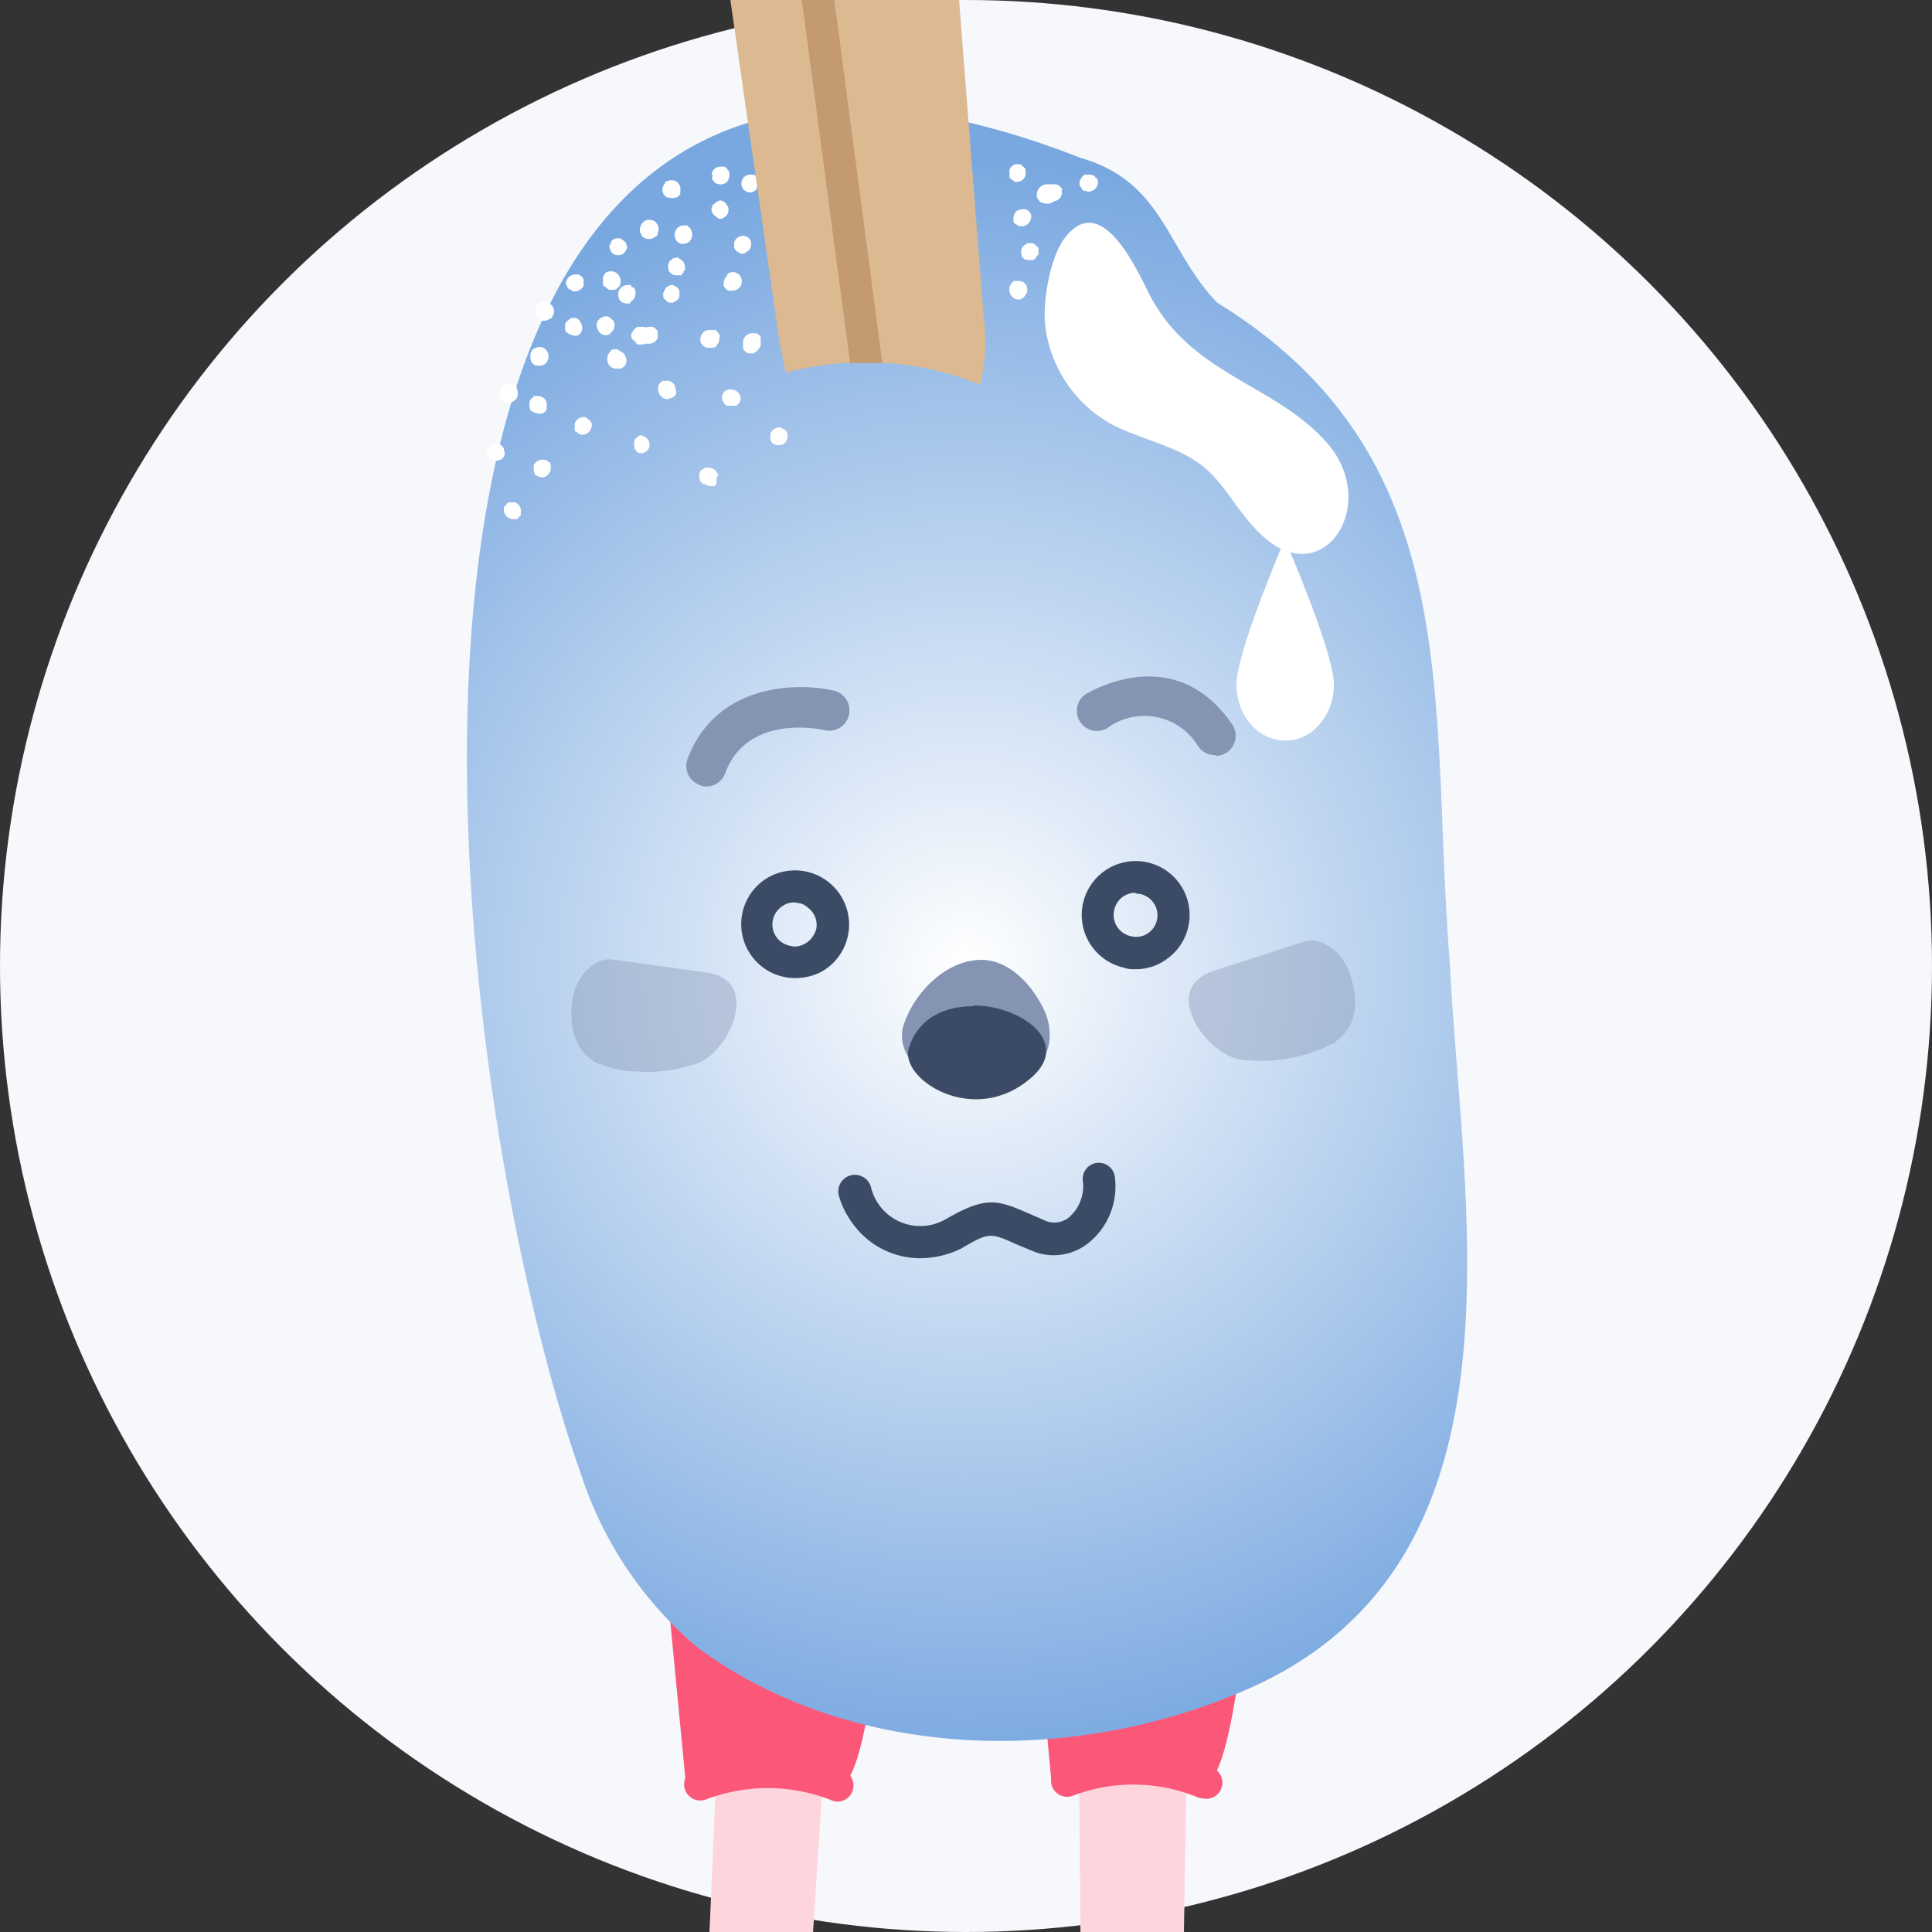 <svg width="200" height="200" viewBox="80 80 240 240" xmlns="http://www.w3.org/2000/svg" ><rect x="80" y="80" width="240" height="240" fill="#333333" stroke="none"/><circle cx="200" cy="200" r="120" fill="#F6F8FC"/><path d="m214 292.5.4 51.1 12.3.3.8-51-13.5-.4Zm-44.6-1.8-2.2 51 12.3 1.4 3.3-50.9-13.4-1.5Z" fill="url(#skinColor)"/><path d="M229.2 251.6c-10.3-4.8-60.5-8.4-63.4-5.7-3 2.7-4 14.8-3.8 22.4l3.2 33.3s14.4-3 18.6 0c3 2 5-14.1 5.8-22.9a29.8 29.8 0 0 1 18 .8l1 .3 2 21.4s14.4-3 18.6 0c4.1 2.8 6.3-28.3 6.3-28.3s4-16.6-6.3-21.3Z" fill="url(#trousersColor)"/><path d="M184 303.8a2 2 0 0 1-.8-.2 21.5 21.5 0 0 0-15.4-.1 2 2 0 1 1-1.6-3.7c.4-.2 9.8-4 18.7.2a2 2 0 0 1-.9 3.8Zm45.4-.4a2 2 0 0 1-.8-.2 21 21 0 0 0-15.4-.1 2 2 0 0 1-1.5-3.7c.4-.2 9.7-4 18.6.1a2 2 0 0 1-.9 3.9Z" fill="url(#trousersColor)"/><path d="M152.2 263.2c-18.1-51-35.9-202 62-163.6 10.4 3 10.6 11.3 17 18 31.4 19.3 26.3 49.8 28.9 82 1.5 30.6 10.6 74.1-24.6 90-21.8 9.8-49.5 9.3-68.8-4.9a47.3 47.3 0 0 1-14.5-21.5Z" fill="url(#bodyColor)"/><path d="M222.8 116.6c-1.8-3.6-6-12.7-10.4-7.2-2 2.4-3 8.5-2.5 11.5a16.2 16.2 0 0 0 8 11.7c3.7 2 8.2 2.7 11.5 5.3 2.5 2 4 5 6.2 7.4 8.1 9.4 16.1-2.2 9.4-10.1-6.4-7.5-17-8.5-22.2-18.6ZM159.6 134l-.3.2-.5.4v.3c-.1.2-.1.3 0 .4v.4l.4.5.3.1a1.1 1.1 0 0 0 1.2-1 1.2 1.2 0 0 0-1.1-1.2Zm8.8-32 .1.3.3.4.2.1.4.1a1.1 1.1 0 0 0 .9-.3 1.3 1.3 0 0 0 .3-1v-.2l-.1-.2-.2-.2v-.1l-.3-.2h-.4a1.1 1.1 0 0 0-1.2 1h.2l-.1.1v.3Zm-2.8 6.2h-.1l-.1-.2h-.4a1.1 1.1 0 0 0-1.1.7 1.3 1.3 0 0 0 .3 1.4h.1l.1.1.2.1h.2a1.1 1.1 0 0 0 1.1-.7 1.3 1.3 0 0 0-.3-1.4Zm7.7 1.8-.2-.3v-.1l-.2-.1-.2-.1-.2-.1h-.2a1.2 1.2 0 0 0-1.1.8v.7l.2.3.1.1.5.3h.5l.2-.2.2-.1.2-.2a1.2 1.2 0 0 0 .2-.8v-.2Zm-9.8 5.4a1.1 1.1 0 0 0-1 .8c-.1.2-.2.4-.1.5v.2l.1.2.1.1.2.2.3.2h.5l.3-.2h.1l.2-.2.1-.1.1-.3v-.6l-.1-.3-.1-.1-.2-.2h-.1l-.3-.2Zm-12.1 4.1h-.4l-.2.1-.2.2c-.2.1-.4.3-.4.5v.7l.1.2.1.1.3.2.6.2h.4l.2-.1.1-.1.1-.1.1-.1.1-.3a1.3 1.3 0 0 0-.2-1 .8.8 0 0 0-.7-.5Zm10.3 2.5v-.8l-.1-.2-.2-.2-.3-.2h-.4a1.2 1.2 0 0 0-1.2 1v.5l.1.2a1.1 1.1 0 0 0 .9.4 1.2 1.2 0 0 0 1.2-.7Zm7.7-17h-.3l-.3.3h-.1a1 1 0 0 0-.3.9 1 1 0 0 0 .6.7v.1l.4.2a1 1 0 0 0 .7-.3 1 1 0 0 0 .4-.7c0-.3 0-.5-.2-.7a1 1 0 0 0-1-.6Zm-12.7 20.8h.3a1 1 0 0 0 .8-1.2v-.1l-.1-.2-.1-.2-.1-.2-.8-.5h-.6l-.2.1v.1a1.3 1.3 0 0 0-.4 1.4 1.1 1.1 0 0 0 1 .8h.2Zm1.9-10.1-.2-.1v-.2h-.4a1.2 1.2 0 0 0-1.2 1c0 .4 0 .7.3 1 .2.2.5.3.8.3h.4v-.2a1 1 0 0 0 .6-.8 1 1 0 0 0-.2-1h-.1Zm-2.4 4.3v-.2l-.2-.1-.1-.2h-.1l-.3-.2h-.2c-.2 0-.4 0-.6.2h-.1l-.1.1-.2.2a1.1 1.1 0 0 0 0 1.2 1 1 0 0 0 1.2.6c.2 0 .3-.2.4-.3a1.1 1.1 0 0 0 .4-1.2v-.1Zm18.3 3v-1.1l-.1-.2-.4-.3h-.4a1.2 1.2 0 0 0-1.3 1v.8a1 1 0 0 0 .7.7h.7l.1-.2h.2l.1-.2c.2-.2.3-.3.3-.5Zm-3.6 5.4a1 1 0 0 0-1 1.6l.2.3.2.1h1.2l.1-.1.2-.2a1 1 0 0 0 0-1.2 1.1 1.1 0 0 0-1-.5Zm-7.9 1.1a1 1 0 0 0 1-.6v-.3l-.1-.3a1 1 0 0 0-1-1h-.5a1 1 0 0 0-.6 1.3 1.2 1.2 0 0 0 1.2 1Zm6.2 9.6a1.2 1.2 0 0 0-1.1-1h-.6l-.1.2h-.2a1.1 1.1 0 0 0-.3 1.1v.1l.1.3.2.2.3.2v-.1l.1-.1v.2l.6.2h.6l.2-.3v-.7l.2-.3Zm-4.9-34.7v-.1l.2-.1v-.4a1.3 1.3 0 0 0-.2-1 1.1 1.1 0 0 0-.8-.4h-.3l-.3.1h-.1l-.2.2v.1a1.1 1.1 0 0 0-.3.9v.1l.1.2v.1l.2.2.2.2.6.1h.4l.3-.1.2-.1Zm-3.6 2.9a1.1 1.1 0 0 0-.9.4 1.3 1.3 0 0 0-.3 1v.2l.2.2v.2a1.3 1.3 0 0 0 1.4.3l.5-.3.1-.2v-.2l.1-.2a1.3 1.3 0 0 0-.6-1.3l-.5-.1ZM142 129.1v.2l.2.2v.1l.2.1v.1l.3.1.1.1h.3a1.2 1.2 0 0 0 1-.4 1.3 1.3 0 0 0 .1-1.3v-.2l-.4-.3h-.2l-.2-.1h-.6l-.3.2a1.3 1.3 0 0 0-.4 1.2Zm26.9-6.1h.1l.1-.2.2-.3.1-.6v-.3l-.3-.4-.2-.2h-1v.1h-.1l.1.2-.1-.3a1.3 1.3 0 0 0-.8 1.3v.1l.1.3.1.1.2.2.4.2h.8l.3-.1Zm-11.1-12.5v-.3l-.2-.2-.4-.3-.2-.1h-.4l-.3.1-.2.1-.2.2v.2l-.2.3v.2c.2 1 .9 1 1 1a1 1 0 0 0 1-.5l.2-.4v-.3ZM142.6 136v-.2a1 1 0 0 0-.8-.7h-.5l-.2.1-.2.2-.1.1a1.1 1.1 0 0 0-.3.9v.1l.2.3v.1l.3.2h.1l.3.1h.1a1 1 0 0 0 1.2-.8v-.2l-.1-.3Zm21.7-24h-.2l-.5.1-.2.2-.2.1-.1.2-.1.3v.2a1 1 0 0 0 1 1.1h.7v-.2l.2-.1v-.2l.2-.2v-.2a1.2 1.2 0 0 0-.8-1.2Zm6 2.2v.1l-.2.2c-.2.3-.2.6-.2.9v.1l.1.2.1.1.1.1.1.1.2.1h.4a1.1 1.1 0 1 0 .2-2.3h-.2l-.3.1h-.1l-.2.3Zm3.9-12v-.1l-.2-.2h-.1l-.2-.2h-.4a1.1 1.1 0 0 0-.2 2.2h.2l.3-.1.2-.1.2-.2v-.2l.3-.6v-.2l-.1-.3Zm-23.7 13.4v.2l.2.1.2.1.3.2h.2a1.3 1.3 0 0 0 1.1-.7v-.8l-.1-.2-.1-.1-.4-.3h-.3a1.2 1.2 0 0 0-1.3 1v.2l.2.3Zm5.4-1.9h-.2l-.3.1-.2.1-.1.2-.1.1-.1.3v1h.1l.5.4.2.1h.6l.3-.1.2-.2.2-.2v-.1l.1-.3v-.2a1.2 1.2 0 0 0-1.2-1.2Z" fill="#fff"/><path d="M160.4 120.9v-.2h-.2l-.1-.1h-.9l-.2.1v.1h-.1l-.2.2-.1.2-.2.3v.2c0 .3.2.5.4.7l.2-.1-.1.2.3.3h.8l.4-.3.1-.2a1.8 1.8 0 0 0 0-1.4Zm-11.8-2.9a1.2 1.2 0 0 0-1-.5h-.2l-.2.1h-.1l-.2.1v.1l-.2.2a1.3 1.3 0 0 0 0 1.3 1 1 0 0 0 1.2.5l.4-.2h.1l.2-.2.1-.3.1-.1a1.2 1.2 0 0 0-.2-1Zm-5.1 24.4h-.2l-.3.1-.1.2-.3.3v.2a1.2 1.2 0 0 0 .7 1.2l.3.1h.6l.2-.2.3-.3v-.3a1.2 1.2 0 0 0-.7-1.3v.2-.2h-.5Zm63.9-41.4-.2-.2-.3-.3-.2-.1h-.7l-.2.2-.2.1-.2.4v.9l.1.2.2.1.1.1.3.2h.2a1.2 1.2 0 0 0 1.1-.8v-.8Zm-59.5 30v-.4a1.3 1.3 0 0 0-.2-1 1.2 1.2 0 0 0-.8-.4h-.6l-.1.2-.2.1a1.1 1.1 0 0 0-.2 1v.3l.1.1.1.2h.1l.2.1.6.2h.3l.3-.1.1-.1.2-.1v-.2Zm.3 7.8a1.2 1.2 0 0 0 .2-1v-.1l-.1-.3h-.2l-.1-.2h-.1l-.3-.1h-.2a1.2 1.2 0 0 0-1.1.7v.7l.1.3v.1c.3.2.6.4.9.4a1 1 0 0 0 .9-.5Zm68.1-36.4v-.3h-.2l-.1-.2-.2-.1-.2-.1h-.9l-.2.2-.1.1-.1.2-.2.3v.5l.2.3.1.2.2.2h.2l.3.1h.2a1.2 1.2 0 0 0 1.1-1.2v-.2Zm-4.3 1.2-.2-.3-.2-.2-.1-.1-.3-.1h-.9a1.3 1.3 0 0 0-1.5 1.3v.2l.1.3.2.2v.1l.3.2h.1l.4.1c.4 0 .7 0 1-.3a1.1 1.1 0 0 0 1-1.3v-.1Zm-65.8 21.6h.1l.1.2h.5a1 1 0 0 0 1-.4 1.2 1.2 0 0 0 .1-1.3 1.1 1.1 0 0 0-1.4-.5 1 1 0 0 0-.4.2 1.1 1.1 0 0 0-.3.9v.1c0 .3.1.6.3.8Zm62.8-14.4-.1-.1-.2-.2a1 1 0 0 0-.5-.3h-.5l-.2.1-.3.2-.1.1a1 1 0 0 0-.2 1v.3l.2.1.1.2h.2l.2.1h.8l.2-.2.1-.1.1-.2.2-.2v-.8Zm-2.6 4.1h-.5l-.1.2-.2.1v.1l-.2.3v.2a1.2 1.2 0 0 0 .2.9 1.2 1.2 0 0 0 .8.5h.4l.2-.2h.1l.2-.2.1-.2.1-.1a1.2 1.2 0 0 0-.1-1.2 1.2 1.2 0 0 0-1-.4Zm8.9 6.6a1.1 1.1 0 0 0-1.1 1.3v.2l.2.2v.2h.2l.2.2.5.1c.3 0 .6 0 .8-.3l.1-.1.1-.1v-.4a1.2 1.2 0 0 0-.1-1 1.1 1.1 0 0 0-.9-.4Zm-2.3-5h-.2l-.3.1v.1l-.2.2-.2.3v.5l.1.3.2.3h.1c.1.2.3.2.5.3h.2l.4-.1.2-.1.2-.2v-.2l.2-.3v-.1a1.1 1.1 0 0 0-1-1.1Zm-5-10-.1-.2-.2-.1v-.1l-.4-.1h-.2a1.2 1.2 0 0 0-.9.3 1.2 1.2 0 0 0-.3.9v.4l.2.2.1.1h.1l.3.2h.2a1.2 1.2 0 0 0 1.3-1.2v-.2l-.1-.2Zm-54.6 26-.1-.3h-.1l-.2-.2-.3-.2h-.2a1.2 1.2 0 0 0-1.1.8v1h.2c.2.3.5.4.8.4a1.1 1.1 0 0 0 .8-.4 1.2 1.2 0 0 0 .3-1v-.1Zm24.2 2.4a1.2 1.2 0 0 0 .2-1v-.2l-.2-.2-.1-.1-.2-.1-.3-.2h-.2a1.2 1.2 0 0 0-1.1.8v.7l.1.3c.3.3.6.4.9.4a1 1 0 0 0 .9-.4Zm68.1 30.1c0 3.9-2.7 7-6 7-3.4 0-6.1-3.1-6.1-7 0-4 6-18 6-18s6.1 14 6.1 18Z" fill="#fff"/><path d="m176.8 122.3.8 4a38.1 38.1 0 0 1 24.2 1.5c.6-2.8.8-5.6.4-8.4l-8-103a16.2 16.2 0 0 0-32.1 3.5l14.7 102.4Z" fill="#DDB992"/><path d="M185.6 125.1h4l-11-83.3a2 2 0 0 0-4 .5l11 82.8Z" fill="#C49A70"/><path opacity=".4" d="M246 209.4a19.5 19.5 0 0 1-12 2.2c-4.2-.7-10-8.8-3.2-11l11.1-3.6c2.2-.7 4.8 1.1 5.8 4 1.2 3.7.8 6.5-1.8 8.4Zm-91.6 2.7c1.5.7 3.2 1 4.9 1 2.5.2 5-.2 7.3-1 4-1.4 8.1-10.4 1.1-11.3l-11.6-1.6c-2.3-.3-4.5 2-5 5-.5 3.8.5 6.6 3.3 8Z" fill="#8494B2"/><path d="M201 199.3c-4 .5-7.6 4.3-8.8 8.2-.8 3 1.7 5.8 4.2 6.8 3.3 1.4 8.4.1 11.5-1.3 2.7-1.3 3-4.8 1.9-7.3-1.5-3.4-4.8-7-8.8-6.4Zm-33.2-21.6c-.3 0-.6 0-.9-.2a2.5 2.5 0 0 1-1.5-3.2c3.5-9.3 13.4-9.6 18.2-8.5a2.5 2.5 0 0 1-1.2 4.9c-.4-.1-9.5-2.1-12.3 5.3a2.5 2.5 0 0 1-2.3 1.7Zm63.2-3.9a2.5 2.5 0 0 1-2.1-1 7.8 7.8 0 0 0-11-2.6 2.5 2.5 0 1 1-2.6-4.2c.1 0 10.6-6.4 17.7 3.9a2.5 2.5 0 0 1-2 4Z" fill="#8494B2"/><path d="M178.7 201.5a6.7 6.7 0 0 1-3.6-12.3 6.7 6.7 0 1 1 7.3 11.3c-1.1.7-2.4 1-3.7 1Zm0-9.4c-.5 0-1 .1-1.4.4a2.7 2.7 0 0 0 .9 5c.7.2 1.4 0 2-.4.6-.4 1-1 1.2-1.7a2.7 2.7 0 0 0-1.1-2.7 2 2 0 0 0-1-.5l-.6-.1Zm42.3 8.3c-.4 0-.9 0-1.4-.2a6.7 6.7 0 1 1 5.1-.9c-1 .7-2.3 1.1-3.6 1.1Zm0-9.5a2.7 2.7 0 0 0-2.6 2.2 2.7 2.7 0 0 0 2.1 3.2 2.6 2.6 0 0 0 2-.3 2.7 2.7 0 0 0-1.4-5Zm-26.8 45.4a10.3 10.3 0 0 1-7.8-3.7c-1-1.2-1.8-2.6-2.2-4.1a2 2 0 0 1 4-1 6.3 6.3 0 0 0 9.2 4c5-2.9 6.4-2.5 10.3-.8l2.3 1a2.9 2.9 0 0 0 2.7-.4 5.1 5.1 0 0 0 1.8-4.7 2 2 0 1 1 4-.3 9 9 0 0 1-3.4 8.2 6.9 6.9 0 0 1-6.6 1l-2.4-1c-3.1-1.4-3.3-1.4-6.7.6-1.6.8-3.4 1.2-5.2 1.2Zm6.7-31.3c-3.5 0-6.8 1.4-8 5.2-1.2 3.9 8.3 10 15.4 3.5 4.7-4.3-1.5-8.8-7.4-8.8Z" fill="#3B4B66"/><defs><radialGradient id="bodyColor" cx="200" cy="200" r="100" gradientUnits="userSpaceOnUse"><stop stop-color="#FFF"/><stop offset="1" stop-color="#79A8E0"/></radialGradient><linearGradient id="bodyPlainColor"><stop stop-color="#79A8E0"/></linearGradient><linearGradient id="trousersColor"><stop stop-color="#FB5879"/></linearGradient><linearGradient id="stripeColor"><stop stop-color="#FFFFFF"/></linearGradient><linearGradient id="skinColor"><stop stop-color="#FED5DD"/></linearGradient></defs></svg>